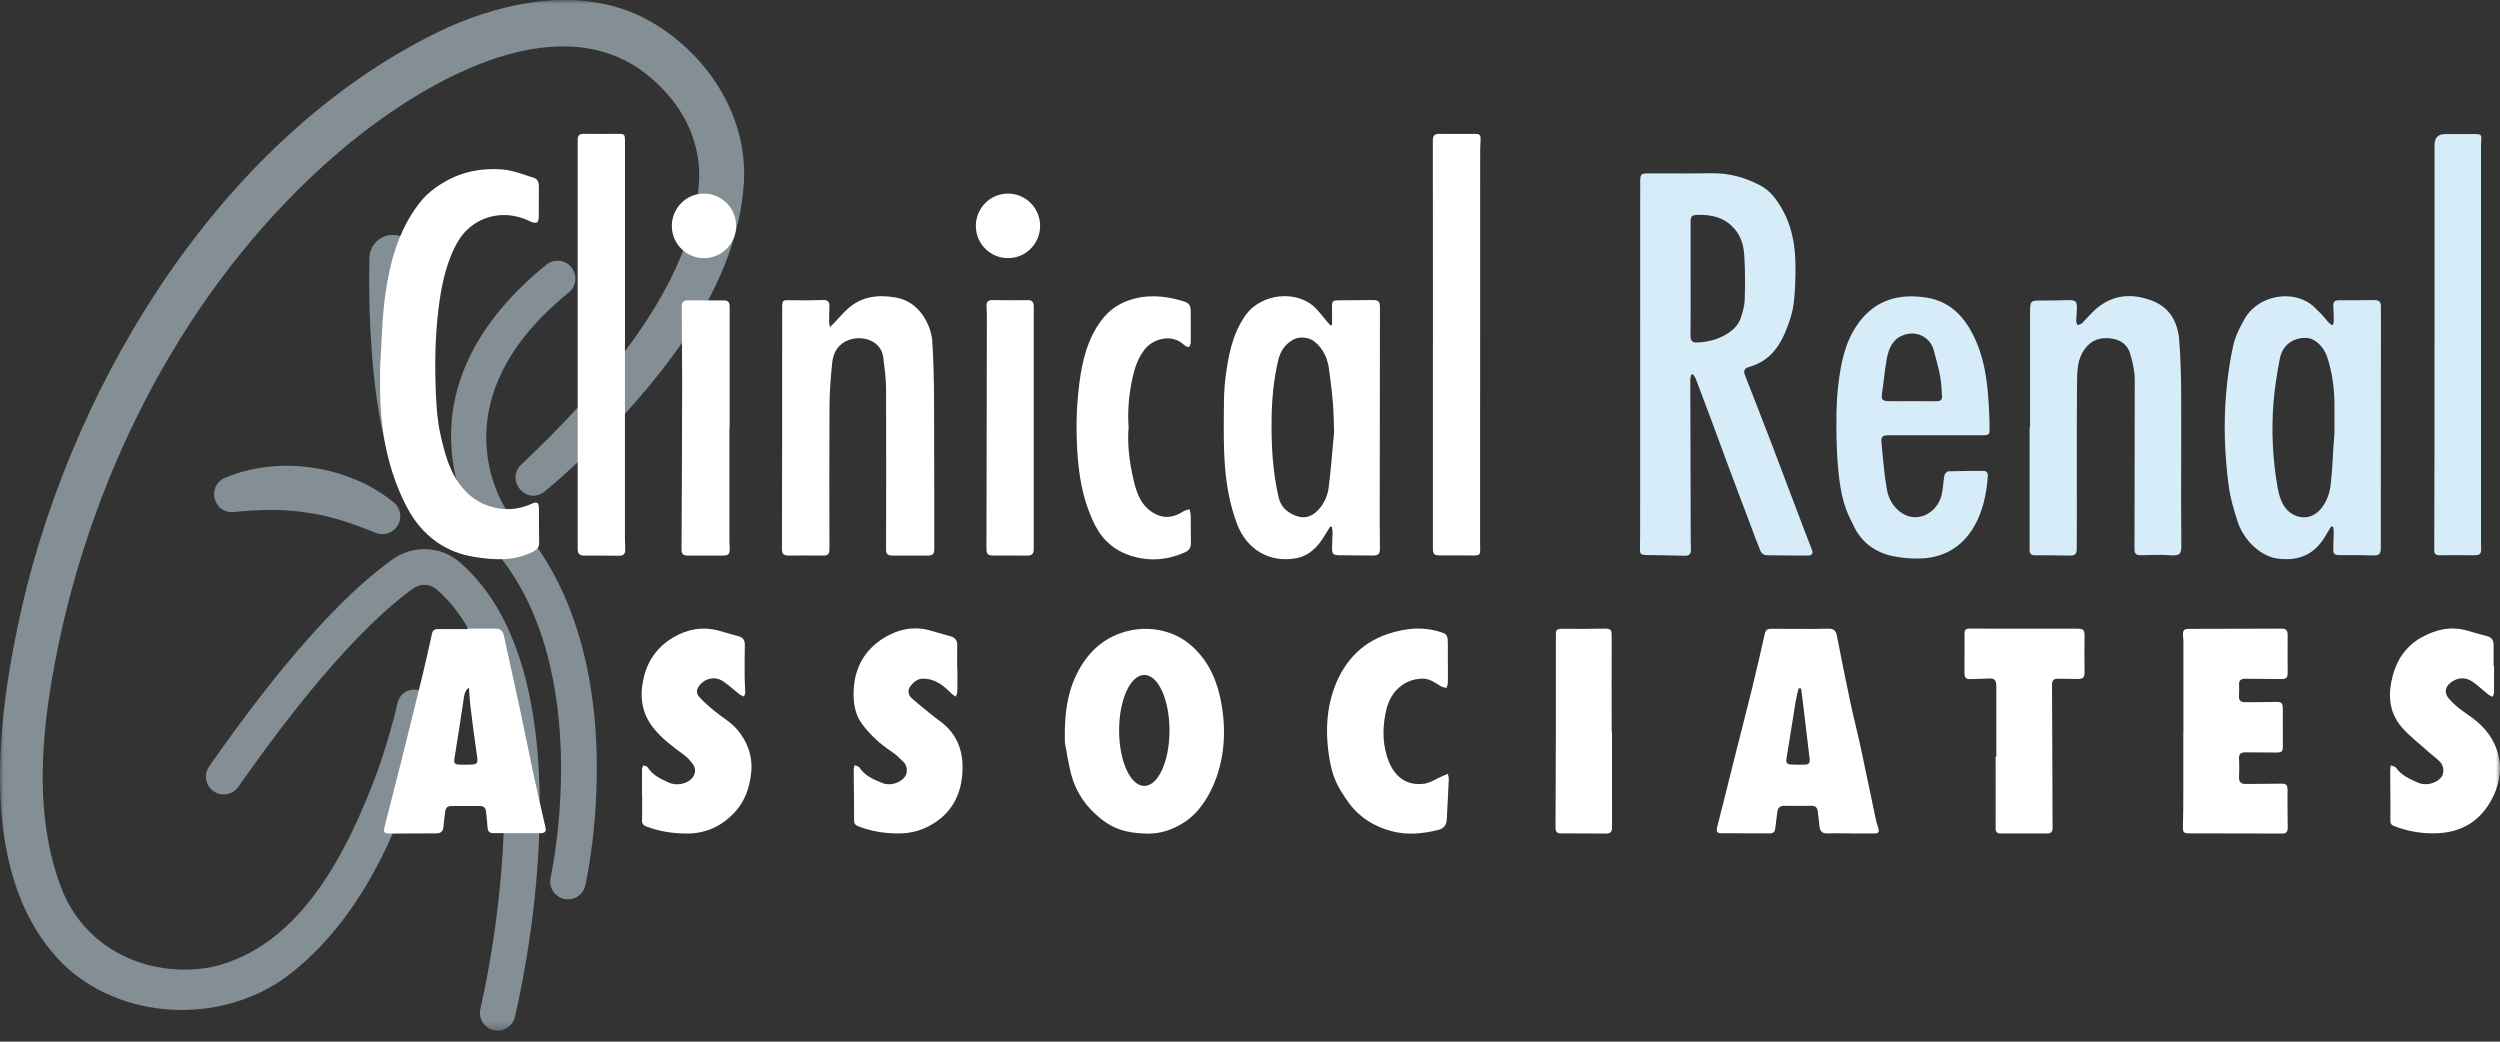 <svg width="300" height="125" viewBox="0 0 300 125" fill="none" xmlns="http://www.w3.org/2000/svg">
<rect x="0" y="0" width="300" height="125" fill="#333333" stroke="none"/>
<mask id="mask0_526_37" style="mask-type:luminance" maskUnits="userSpaceOnUse" x="0" y="0" width="300" height="124">
<path d="M300 0H0V123.687H300V0Z" fill="white"/>
</mask>
<g mask="url(#mask0_526_37)">
<path d="M62.61 55.696C71.583 47.194 83.21 34.435 83.893 21.647C84.135 16.174 81.189 11.473 76.813 8.33C66.047 0.922 50.827 9.966 42.003 17.125C24.677 31.37 13.107 52.088 7.806 73.828C5.372 84.301 3.487 96.189 7.272 106.334C10.033 113.885 17.81 117.478 25.438 116.042C36.111 113.592 41.74 102.126 45.326 92.481C46.258 89.831 47.091 87.066 47.688 84.401C48.379 81.665 52.371 82.572 51.858 85.316C49.197 96.718 44.479 109.163 35.087 116.657C27.473 122.801 15.555 122.758 8.133 116.221C-3.117 105.833 -0.363 85.987 2.69 72.577C9.179 44.822 27.295 15.603 53.73 3.286C60.838 0.157 69.462 -1.565 76.855 1.943C84.22 5.565 89.727 13.345 89.272 21.804C88.546 34.092 79.965 44.601 71.882 52.981C69.797 55.081 67.69 57.053 65.357 58.982C63.144 60.711 60.546 57.56 62.617 55.696H62.61Z" fill="#D6EDF9" fill-opacity="0.5"/>
<path d="M68.16 107.927C68.004 107.927 67.84 107.913 67.684 107.87C66.538 107.605 65.819 106.455 66.076 105.305C66.139 105.033 72.024 78.171 57.729 64.29L57.48 63.997C57.366 63.833 46.081 47.559 65.57 31.763C66.488 31.02 67.833 31.163 68.573 32.084C69.313 33.006 69.171 34.356 68.253 35.099C52.698 47.709 59.864 59.846 60.86 61.368C67.442 67.855 71.149 77.678 71.576 89.781C71.896 98.854 70.302 105.962 70.238 106.262C70.01 107.255 69.135 107.927 68.16 107.927Z" fill="#D6EDF9" fill-opacity="0.5"/>
<path d="M26.982 57.339C31.956 55.267 37.734 55.489 42.665 57.553C44.316 58.211 45.838 59.168 47.212 60.254C48.144 60.99 48.308 62.34 47.575 63.276C46.941 64.097 45.846 64.305 44.956 63.897C42.273 62.804 39.619 61.876 36.759 61.504C33.877 61.04 30.903 61.147 28 61.447C25.595 61.64 24.784 58.303 26.975 57.353L26.982 57.339Z" fill="#D6EDF9" fill-opacity="0.5"/>
<path d="M59.721 123.687C59.55 123.687 59.379 123.665 59.216 123.622C58.07 123.344 57.373 122.179 57.65 121.029C57.672 120.936 59.999 111.263 60.425 100.154C60.81 90.209 59.728 77.028 52.385 70.72C51.595 70.041 50.435 70.006 49.56 70.634C45.597 73.471 38.744 79.9 28.598 94.424C27.922 95.396 26.591 95.625 25.623 94.946C24.655 94.267 24.421 92.931 25.104 91.96C33.529 79.9 40.922 71.549 47.077 67.141C49.553 65.369 52.876 65.505 55.153 67.462C71.448 81.472 62.19 120.393 61.785 122.044C61.55 123.022 60.675 123.68 59.714 123.68L59.721 123.687Z" fill="#D6EDF9" fill-opacity="0.5"/>
<path d="M53.458 64.297C52.867 64.297 52.27 64.112 51.772 63.719C48.086 60.875 45.802 54.567 44.806 44.422C44.115 37.378 44.329 31.134 44.336 30.877C44.393 29.334 45.695 28.148 47.211 28.191C48.748 28.248 49.943 29.541 49.886 31.077C49.886 31.141 49.68 37.257 50.342 43.937C51.466 55.324 54.077 58.468 55.152 59.296C56.368 60.232 56.603 61.983 55.664 63.212C55.116 63.926 54.291 64.305 53.458 64.305V64.297Z" fill="#D6EDF9" fill-opacity="0.5"/>
<path d="M202.95 44.929C202.908 45.165 202.836 45.394 202.836 45.63C202.851 52.117 202.865 58.603 202.887 65.09C202.887 65.405 202.922 65.719 202.916 66.033C202.908 66.498 202.673 66.698 202.197 66.691C200.673 66.648 199.158 66.626 197.636 66.605C196.868 66.598 196.775 66.498 196.796 65.74C196.817 64.948 196.817 64.147 196.817 63.354C196.817 49.587 196.817 35.814 196.824 22.047C196.824 20.797 196.824 20.804 198.126 20.804C200.525 20.804 202.922 20.832 205.32 20.79C207.441 20.747 209.412 21.282 211.262 22.268C212.457 22.904 213.219 23.968 213.881 25.14C215.481 27.969 215.553 31.056 215.417 34.163C215.36 35.471 215.276 36.828 214.884 38.064C214.052 40.693 212.919 43.172 209.916 44.029C209.298 44.208 209.184 44.487 209.405 45.051C210.494 47.83 211.583 50.609 212.649 53.395C213.915 56.71 215.162 60.032 216.42 63.354C216.755 64.233 217.097 65.105 217.431 65.976C217.602 66.426 217.452 66.662 216.962 66.662C215.276 66.662 213.582 66.669 211.895 66.626C211.682 66.626 211.368 66.376 211.277 66.162C210.828 65.083 210.429 63.983 210.017 62.89C209.148 60.582 208.274 58.282 207.413 55.974C206.679 54.017 205.968 52.052 205.242 50.095C204.666 48.552 204.089 47.008 203.499 45.472C203.42 45.273 203.279 45.101 203.165 44.915L202.95 44.951V44.929ZM202.872 33.456C202.872 35.735 202.893 38.014 202.859 40.293C202.851 40.914 203.108 41.122 203.67 41.1C204.978 41.043 206.21 40.722 207.335 40.007C208.067 39.543 208.637 38.936 208.907 38.121C209.141 37.414 209.348 36.664 209.369 35.928C209.418 34.156 209.426 32.377 209.312 30.613C209.241 29.491 208.935 28.384 208.167 27.491C207.029 26.162 205.533 25.755 203.855 25.783C202.979 25.797 202.872 25.898 202.872 26.755C202.872 28.991 202.872 31.227 202.872 33.463V33.456Z" fill="#D6EDF9"/>
<path d="M159.844 38.986C159.844 38.328 159.858 37.678 159.844 37.021C159.823 36.085 159.873 36.035 160.819 36.035C162.114 36.035 163.402 36.028 164.697 36.007C165.402 35.999 165.594 36.171 165.594 36.878C165.586 45.437 165.573 53.995 165.565 62.554C165.565 63.619 165.586 64.69 165.594 65.755C165.594 66.505 165.409 66.676 164.668 66.662C163.416 66.641 162.163 66.633 160.918 66.633C159.937 66.633 159.823 66.534 159.852 65.569C159.865 65.005 159.901 64.44 159.909 63.876C159.909 63.662 159.858 63.447 159.829 63.233L159.637 63.169C159.432 63.504 159.217 63.847 159.012 64.183C158.193 65.555 157.168 66.691 155.518 66.991C152.302 67.562 149.619 65.933 148.452 62.89C146.73 58.368 146.83 53.674 146.866 48.973C146.873 47.78 146.901 46.58 147.05 45.401C147.385 42.736 147.862 40.1 149.456 37.843C151.341 35.178 155.718 34.706 157.944 37.05C158.4 37.528 158.805 38.064 159.232 38.571C159.375 38.736 159.517 38.893 159.66 39.057L159.858 38.986H159.844ZM160.036 52.574C160.114 51.695 160.086 51.838 160.036 49.938C159.987 48.037 159.723 46.166 159.481 44.301C159.31 42.986 158.776 41.786 157.674 40.943C157.062 40.472 155.952 40.357 155.269 40.715C154.209 41.272 153.639 42.136 153.376 43.258C152.857 45.508 152.629 47.787 152.593 50.102C152.551 53.331 152.694 56.539 153.441 59.704C153.724 60.911 154.572 61.59 155.667 61.954C156.664 62.283 157.51 61.918 158.208 61.175C158.934 60.397 159.331 59.432 159.453 58.418C159.688 56.475 159.852 54.524 160.023 52.581L160.036 52.574Z" fill="white"/>
<path d="M279.763 63.154C279.571 63.462 279.372 63.762 279.193 64.076C277.891 66.426 276.078 67.355 273.373 67.041C271.288 66.798 269.26 64.819 268.549 62.69C268.057 61.211 267.631 59.739 267.432 58.211C266.941 54.488 266.82 50.745 267.154 47.001C267.325 45.137 267.582 43.258 267.994 41.436C268.251 40.322 268.798 39.236 269.374 38.228C270.79 35.771 274.227 34.828 276.724 36.149C277.614 36.621 277.843 37.038 278.526 37.651C278.661 37.772 279.258 38.514 279.385 38.643C279.535 38.786 279.763 39.046 279.906 38.993C280.048 38.94 280.048 38.607 280.048 38.414C280.048 37.85 280.026 37.285 279.997 36.721C279.976 36.257 280.147 36.035 280.653 36.035C282.09 36.042 283.527 36.028 284.965 36.007C285.456 36.007 285.705 36.228 285.705 36.721C285.705 37.328 285.718 37.935 285.712 38.543C285.712 47.609 285.705 56.667 285.697 65.733C285.697 66.519 285.498 66.669 284.73 66.648C283.441 66.605 282.147 66.612 280.852 66.619C280.105 66.619 279.976 66.512 279.997 65.755C280.02 65.105 280.041 64.454 280.048 63.812C280.048 63.619 279.997 63.419 279.969 63.226L279.742 63.161L279.763 63.154ZM280.134 51.938C280.134 51.724 280.126 51.524 280.134 51.273C280.134 50.309 280.14 49.345 280.134 48.387C280.111 46.494 279.856 44.637 279.258 42.829C278.83 41.55 277.771 40.586 276.774 40.55C275.166 40.493 273.9 41.407 273.58 43.044C273.238 44.822 272.946 46.63 272.811 48.437C272.554 51.788 272.725 55.131 273.303 58.446C273.438 59.239 273.664 60.075 274.092 60.732C274.981 62.118 277.165 62.826 278.617 60.918C279.25 60.09 279.571 59.139 279.685 58.146C279.948 55.867 279.927 54.224 280.14 51.938H280.134Z" fill="#D6EDF9"/>
<path d="M45.611 44.108C45.81 41.186 45.831 38.243 46.237 35.356C46.785 31.448 47.817 27.648 50.286 24.426C51.104 23.354 52.129 22.54 53.303 21.854C55.48 20.568 57.835 20.146 60.269 20.332C61.571 20.432 62.845 20.961 64.111 21.361C64.567 21.504 64.673 21.983 64.666 22.461C64.652 23.633 64.666 24.805 64.652 25.976C64.652 26.226 64.595 26.619 64.446 26.691C64.232 26.783 63.883 26.705 63.649 26.583C60.959 25.212 57.864 25.683 55.864 27.762C55.132 28.519 54.591 29.534 54.185 30.52C53.317 32.606 52.897 34.799 52.62 37.064C52.2 40.514 52.157 43.951 52.314 47.401C52.385 48.966 52.499 50.552 52.84 52.074C53.352 54.353 53.929 56.653 55.473 58.511C56.633 59.904 58.106 60.754 59.941 61.025C61.301 61.225 62.553 61.004 63.777 60.461C64.474 60.154 64.673 60.297 64.673 61.061C64.673 62.397 64.673 63.74 64.702 65.076C64.716 65.641 64.474 65.941 63.983 66.191C61.699 67.362 59.308 67.219 56.896 66.826C55.288 66.569 53.794 65.998 52.456 65.076C50.883 63.983 49.688 62.511 48.813 60.832C46.6 56.589 45.689 51.888 45.618 47.151C45.604 46.108 45.618 45.165 45.618 44.122L45.611 44.108Z" fill="white"/>
<path d="M99.561 39.279C99.846 39 100.002 38.857 100.152 38.7C100.685 38.143 101.183 37.55 101.753 37.035C103.396 35.564 105.353 35.335 107.438 35.692C109.153 35.985 110.363 37.021 111.145 38.5C111.537 39.236 111.814 40.107 111.871 40.936C112.021 43.186 112.07 45.451 112.085 47.709C112.113 53.753 112.106 59.804 112.113 65.848C112.113 66.483 111.935 66.669 111.295 66.669C109.879 66.669 108.463 66.662 107.04 66.669C106.549 66.669 106.328 66.476 106.328 65.955C106.342 59.532 106.357 53.11 106.328 46.687C106.328 45.422 106.15 44.151 105.994 42.894C105.745 40.85 103.468 40.207 101.867 40.793C100.614 41.25 99.995 42.251 99.867 43.508C99.696 45.23 99.547 46.958 99.54 48.687C99.504 54.403 99.525 60.111 99.533 65.826C99.533 66.519 99.369 66.676 98.686 66.669C97.334 66.662 95.975 66.648 94.623 66.669C94.075 66.669 93.833 66.483 93.833 65.898C93.855 56.417 93.869 46.937 93.862 37.457C93.862 35.842 93.776 36.014 95.299 36.035C96.445 36.056 97.59 36.035 98.736 35.999C99.298 35.978 99.554 36.199 99.533 36.764C99.511 37.328 99.497 37.893 99.497 38.457C99.497 38.671 99.533 38.879 99.568 39.271L99.561 39.279Z" fill="white"/>
<path d="M243.609 51.288C243.609 46.723 243.609 42.165 243.609 37.6C243.609 36.049 243.609 36.056 245.131 36.064C246.213 36.064 247.302 36.035 248.383 36.014C248.995 35.999 249.237 36.206 249.231 36.821C249.231 37.385 249.159 37.95 249.145 38.514C249.145 38.686 249.244 38.85 249.294 39.021C249.472 38.95 249.693 38.921 249.82 38.8C250.404 38.235 250.917 37.593 251.529 37.064C253.606 35.271 255.99 35.171 258.394 36.142C260.401 36.95 261.34 38.714 261.504 40.793C261.682 43.022 261.732 45.265 261.739 47.502C261.768 53.424 261.703 59.346 261.76 65.269C261.775 66.505 261.633 66.726 260.316 66.626C259.177 66.541 258.025 66.612 256.879 66.626C256.402 66.633 256.14 66.491 256.14 65.948C256.161 59.504 256.168 53.052 256.168 46.608C256.168 45.958 256.197 45.301 256.111 44.665C256.011 43.922 255.834 43.186 255.627 42.472C255.3 41.336 254.446 40.757 253.336 40.614C252.091 40.45 251.002 40.757 250.191 41.85C249.265 43.086 249.259 44.522 249.244 45.93C249.202 51.224 249.223 56.517 249.223 61.818C249.223 63.154 249.224 64.497 249.209 65.833C249.209 66.505 248.995 66.683 248.341 66.669C246.967 66.648 245.587 66.619 244.213 66.633C243.723 66.633 243.544 66.462 243.552 65.976C243.559 61.075 243.552 56.182 243.552 51.281H243.588L243.609 51.288Z" fill="#D6EDF9"/>
<path d="M232.288 52.231C230.431 52.231 228.574 52.231 226.716 52.231C225.855 52.231 225.706 52.359 225.784 53.217C225.963 55.067 226.104 56.932 226.432 58.754C226.617 59.789 227.136 60.775 228.04 61.44C230.011 62.911 232.416 61.611 232.978 59.461C233.184 58.682 233.178 57.846 233.326 57.053C233.362 56.86 233.626 56.567 233.796 56.56C235.191 56.51 236.586 56.51 237.987 56.51C238.407 56.51 238.57 56.76 238.536 57.175C238.378 59.304 237.945 61.376 236.863 63.226C235.525 65.505 233.484 66.805 230.857 66.998C229.648 67.084 228.396 66.984 227.2 66.748C225.094 66.326 223.422 65.14 222.475 63.176C221.85 61.876 221.662 61.634 221.25 60.241C220.624 58.133 220.419 54.767 220.384 52.595C220.348 50.466 220.341 48.309 220.59 46.201C220.903 43.593 221.394 40.993 223.009 38.779C225.058 35.964 227.877 35.206 231.129 35.706C234.159 36.171 235.903 38.185 237.091 40.864C238.443 43.922 238.606 47.18 238.741 50.445C238.749 50.673 238.741 50.902 238.741 51.138C238.785 52.224 238.764 52.238 237.646 52.231C235.852 52.224 234.06 52.231 232.267 52.231V52.217L232.288 52.231ZM229.477 48.137C230.395 48.144 231.306 48.137 232.224 48.151C232.914 48.159 233.128 48.002 233.02 47.316C232.978 45.051 232.494 43.808 232.068 42.093C231.64 40.379 229.882 39.586 228.261 40.272C227.058 40.779 226.63 41.901 226.41 43.065C226.161 44.415 226.062 45.794 225.849 47.151C225.727 47.901 225.849 48.123 226.603 48.137C227.563 48.159 228.517 48.137 229.477 48.137Z" fill="#D6EDF9"/>
<path d="M56.063 75.435C57.188 75.435 58.319 75.442 59.443 75.435C60.041 75.428 60.34 75.671 60.468 76.278C61.073 79.136 61.727 81.986 62.339 84.844C62.901 87.451 63.414 90.073 63.976 92.688C64.446 94.896 64.951 97.089 65.456 99.29C65.57 99.775 65.363 99.975 64.929 99.975C63.008 99.982 61.094 99.975 59.173 99.975C58.746 99.975 58.532 99.775 58.511 99.325C58.476 98.696 58.383 98.075 58.333 97.453C58.298 96.982 58.077 96.718 57.586 96.718C56.441 96.718 55.295 96.718 54.142 96.718C53.68 96.718 53.466 96.982 53.416 97.418C53.345 98.018 53.26 98.625 53.21 99.225C53.167 99.761 52.904 100.004 52.363 100.004C50.528 100.004 48.692 100.032 46.856 100.025C46.045 100.025 45.974 99.882 46.18 99.082C46.834 96.553 47.482 94.024 48.115 91.495C48.983 88.009 49.852 84.522 50.698 81.036C51.104 79.371 51.481 77.707 51.837 76.035C51.944 75.528 52.285 75.485 52.676 75.485C53.801 75.485 54.925 75.485 56.056 75.485V75.449L56.063 75.435ZM56.263 82.508C55.693 82.958 55.693 83.565 55.601 84.144C55.245 86.451 54.911 88.766 54.526 91.074C54.441 91.574 54.626 91.745 55.06 91.752C55.558 91.767 56.063 91.774 56.561 91.752C57.287 91.724 57.366 91.531 57.252 90.795C56.953 88.795 56.704 86.787 56.455 84.78C56.362 84.022 56.327 83.265 56.27 82.508H56.263Z" fill="white"/>
<path d="M222.049 100.004C221.152 100.004 220.255 99.975 219.358 100.011C218.704 100.04 218.391 99.797 218.341 99.139C218.299 98.554 218.191 97.982 218.134 97.396C218.085 96.918 217.864 96.689 217.366 96.696C216.285 96.718 215.196 96.71 214.114 96.696C213.603 96.696 213.339 96.918 213.282 97.425C213.204 98.089 213.097 98.754 213.033 99.418C212.991 99.84 212.776 100.011 212.379 100.004C210.444 100.004 208.5 99.997 206.565 99.99C206.074 99.99 205.924 99.79 206.059 99.268C206.736 96.639 207.376 93.996 208.038 91.367C208.764 88.473 209.518 85.587 210.229 82.686C210.777 80.457 211.282 78.221 211.795 75.985C211.909 75.478 212.272 75.457 212.649 75.457C214.293 75.457 215.943 75.471 217.587 75.471C218.214 75.471 218.839 75.449 219.466 75.442C219.999 75.435 220.305 75.664 220.411 76.221C220.945 78.921 221.479 81.622 222.049 84.315C222.382 85.908 222.802 87.48 223.152 89.073C223.806 92.117 224.433 95.167 225.073 98.211C225.151 98.575 225.25 98.939 225.372 99.29C225.564 99.84 225.45 100.018 224.859 100.018C223.92 100.018 222.981 100.018 222.049 100.018V99.997V100.004ZM216.135 82.622L215.83 82.594C215.716 83.101 215.574 83.601 215.488 84.115C215.11 86.416 214.762 88.723 214.378 91.024C214.3 91.495 214.441 91.717 214.884 91.738C215.424 91.767 215.965 91.774 216.505 91.76C217.125 91.745 217.218 91.559 217.138 90.916C216.876 88.809 216.634 86.694 216.385 84.58C216.306 83.922 216.22 83.272 216.135 82.615V82.622Z" fill="white"/>
<path d="M74.991 41.3C74.991 49.045 74.991 56.782 74.991 64.526C74.991 65.005 75.012 65.49 75.027 65.969C75.041 66.469 74.792 66.698 74.301 66.691C72.885 66.676 71.469 66.662 70.053 66.669C69.455 66.669 69.32 66.348 69.32 65.826C69.327 60.975 69.32 56.117 69.32 51.266C69.32 39.779 69.32 28.291 69.32 16.803C69.32 16.26 69.512 16.053 70.053 16.06C71.447 16.081 72.849 16.074 74.244 16.06C74.92 16.06 74.998 16.153 74.998 16.874C74.998 25.012 74.998 33.156 74.998 41.293H74.991V41.3Z" fill="white"/>
<path d="M171.955 41.293C171.955 33.156 171.955 25.019 171.94 16.874C171.94 16.26 172.147 16.06 172.738 16.067C174.175 16.089 175.612 16.067 177.057 16.067C177.441 16.067 177.69 16.146 177.669 16.631C177.625 17.425 177.619 18.218 177.619 19.011C177.619 34.37 177.619 49.723 177.612 65.083C177.612 65.19 177.612 65.29 177.612 65.398C177.661 66.698 177.661 66.683 176.388 66.655C175.2 66.633 174.012 66.655 172.822 66.648C172.075 66.648 171.948 66.512 171.948 65.769C171.948 57.61 171.948 49.452 171.948 41.293H171.955Z" fill="white"/>
<path d="M292.144 41.229C292.144 33.277 292.144 25.326 292.144 17.382C292.144 16.52 292.581 16.089 293.454 16.089C294.642 16.089 295.83 16.081 297.018 16.089C297.73 16.089 297.808 16.189 297.744 16.896C297.73 17.082 297.723 17.275 297.723 17.46C297.723 33.299 297.723 49.138 297.723 64.976C297.723 65.162 297.723 65.355 297.73 65.54C297.772 66.555 297.645 66.655 296.655 66.633C295.404 66.605 294.157 66.626 292.906 66.633C292.251 66.633 292.108 66.512 292.108 65.905C292.116 61.868 292.129 57.832 292.137 53.795C292.137 49.609 292.137 45.43 292.137 41.243L292.144 41.229Z" fill="#D6EDF9"/>
<path d="M262.009 88.023C262.009 84.422 262.009 80.822 262.009 77.228C262.009 76.935 261.996 76.642 261.967 76.35C261.91 75.635 262.032 75.471 262.728 75.464C266.421 75.449 270.108 75.449 273.801 75.435C274.341 75.435 274.525 75.671 274.519 76.207C274.497 77.714 274.519 79.222 274.519 80.722C274.519 81.329 274.356 81.493 273.736 81.486C272.299 81.472 270.861 81.472 269.424 81.45C268.897 81.45 268.656 81.658 268.684 82.201C268.705 82.615 268.713 83.036 268.677 83.451C268.627 84.015 268.869 84.272 269.424 84.265C270.634 84.251 271.843 84.265 273.054 84.23C273.786 84.208 273.936 84.337 273.936 85.065C273.936 86.551 273.936 88.037 273.942 89.523C273.942 90.188 273.814 90.309 273.132 90.302C271.9 90.288 270.669 90.295 269.439 90.281C268.89 90.281 268.648 90.481 268.684 91.074C268.726 91.802 268.713 92.538 268.684 93.267C268.663 93.831 268.905 94.074 269.452 94.074C270.847 94.06 272.248 94.074 273.643 94.039C274.356 94.024 274.504 94.153 274.504 94.846C274.504 96.332 274.497 97.818 274.525 99.304C274.533 99.818 274.362 100.025 273.843 100.025C270.15 100.011 266.464 100.011 262.771 100.004C261.981 100.004 261.924 99.875 261.952 99.068C262.003 97.625 261.996 96.182 261.996 94.739C261.996 92.502 261.996 90.259 261.996 88.023H262.009Z" fill="white"/>
<path d="M135.438 51.195C135.253 53.303 135.53 55.46 136.021 57.582C136.406 59.246 136.975 60.84 138.676 61.697C139.864 62.29 140.924 62.047 141.977 61.383C142.205 61.24 142.482 61.19 142.738 61.097C142.788 61.347 142.881 61.604 142.888 61.854C142.909 62.94 142.888 64.033 142.909 65.119C142.924 65.719 142.717 66.055 142.141 66.305C140.049 67.219 137.921 67.384 135.744 66.705C133.787 66.091 132.336 64.862 131.396 63.004C130.137 60.518 129.582 57.868 129.347 55.117C129.091 52.059 129.133 48.995 129.525 45.973C129.874 43.279 130.514 40.614 132.215 38.378C133.026 37.314 134.079 36.535 135.353 36.078C137.53 35.299 139.693 35.456 141.856 36.106C142.76 36.378 142.888 36.585 142.888 37.542C142.888 38.736 142.902 39.929 142.888 41.122C142.888 41.307 142.753 41.493 142.689 41.672C142.504 41.6 142.276 41.572 142.148 41.443C140.625 39.936 138.327 40.679 137.345 41.95C136.591 42.922 136.192 44.044 135.922 45.251C135.488 47.187 135.296 49.13 135.424 51.195H135.438Z" fill="white"/>
<path d="M77.04 95.353C77.04 94.346 77.033 93.346 77.04 92.338C77.04 92.167 77.14 92.002 77.19 91.838C77.368 91.917 77.631 91.938 77.716 92.074C78.321 93.038 79.296 93.467 80.264 93.917C81.068 94.289 82.285 94.117 82.897 93.531C83.445 93.01 83.594 92.338 83.16 91.724C82.818 91.238 82.384 90.795 81.9 90.452C80.641 89.552 79.431 88.616 78.442 87.401C76.927 85.53 76.727 83.429 77.282 81.179C77.788 79.143 78.983 77.571 80.734 76.521C82.42 75.507 84.298 75.149 86.255 75.678C87.038 75.892 87.806 76.142 88.596 76.343C89.187 76.493 89.393 76.843 89.379 77.435C89.35 78.714 89.35 79.986 89.358 81.265C89.358 81.872 89.421 82.479 89.429 83.079C89.429 83.251 89.336 83.415 89.286 83.587C89.116 83.501 88.916 83.451 88.767 83.337C88.062 82.793 87.415 82.165 86.668 81.693C85.793 81.143 84.683 81.393 84.014 82.151C83.594 82.622 83.473 83.151 83.9 83.622C84.455 84.23 85.081 84.78 85.714 85.301C86.611 86.044 87.678 86.637 88.425 87.501C89.678 88.945 90.332 90.702 90.147 92.66C89.969 94.489 89.393 96.189 88.098 97.546C86.561 99.161 84.697 100.025 82.427 100.025C80.762 100.025 79.154 99.775 77.596 99.197C77.176 99.04 77.019 98.832 77.04 98.368C77.083 97.368 77.055 96.36 77.055 95.353H77.026H77.04Z" fill="white"/>
<path d="M114.888 80.279C114.888 81.179 114.902 82.079 114.881 82.979C114.881 83.186 114.76 83.394 114.696 83.594C114.518 83.472 114.319 83.379 114.176 83.229C113.259 82.286 112.277 81.486 110.868 81.436C110.099 81.407 109.594 81.865 109.21 82.401C108.897 82.836 108.989 83.401 109.402 83.779C110.178 84.472 110.989 85.115 111.793 85.773C112.099 86.023 112.419 86.258 112.739 86.494C115.016 88.13 115.721 90.431 115.457 93.096C115.223 95.517 114.155 97.482 112.056 98.796C110.797 99.59 109.423 100.004 107.922 100.011C106.214 100.025 104.57 99.775 102.977 99.147C102.543 98.975 102.479 98.746 102.486 98.296C102.507 96.332 102.457 94.367 102.443 92.402C102.443 92.21 102.514 92.017 102.55 91.824C102.742 91.909 103.019 91.938 103.119 92.088C103.781 93.11 104.827 93.531 105.866 93.96C106.769 94.339 107.993 93.988 108.577 93.224C108.947 92.745 108.911 91.924 108.427 91.438C107.986 90.995 107.531 90.552 107.011 90.209C105.624 89.288 104.407 88.187 103.425 86.844C102.578 85.694 102.4 84.329 102.436 82.965C102.514 80.2 103.731 77.986 106.079 76.543C107.787 75.492 109.701 75.092 111.715 75.685C112.511 75.921 113.315 76.135 114.112 76.371C114.646 76.528 114.881 76.885 114.867 77.45C114.845 78.393 114.867 79.336 114.867 80.272H114.874L114.888 80.279Z" fill="white"/>
<path d="M299.289 79.936C299.289 81.001 299.295 82.065 299.281 83.129C299.281 83.294 299.167 83.451 299.11 83.615C298.954 83.537 298.776 83.479 298.633 83.372C297.972 82.844 297.36 82.243 296.655 81.772C295.759 81.179 294.756 81.315 293.965 82.008C293.425 82.479 293.325 83.158 293.788 83.73C294.165 84.194 294.613 84.615 295.083 84.987C295.78 85.544 296.563 86.008 297.238 86.587C300.192 89.095 300.811 92.753 298.897 96.125C297.424 98.725 295.161 99.94 292.222 99.997C290.515 100.032 288.871 99.747 287.277 99.118C286.9 98.968 286.836 98.775 286.843 98.368C286.872 96.403 286.836 94.446 286.822 92.481C286.822 92.267 286.872 92.052 286.9 91.838C287.113 91.931 287.406 91.967 287.526 92.131C288.195 93.074 289.198 93.488 290.187 93.931C291.063 94.324 292.323 94.031 292.927 93.296C293.34 92.795 293.304 91.924 292.785 91.402C292.329 90.945 291.795 90.573 291.319 90.138C290.238 89.159 289.048 88.273 288.124 87.166C286.644 85.394 286.551 83.258 287.121 81.1C287.64 79.121 288.765 77.507 290.55 76.507C292.3 75.528 294.18 75.085 296.185 75.707C296.94 75.942 297.709 76.135 298.47 76.343C299.017 76.493 299.238 76.871 299.232 77.414C299.232 78.25 299.232 79.086 299.232 79.922H299.289V79.936Z" fill="white"/>
<path d="M173.748 79.35C173.748 80.207 173.755 81.065 173.74 81.922C173.74 82.136 173.641 82.344 173.592 82.558C173.364 82.493 173.107 82.472 172.915 82.358C172.225 81.943 171.577 81.422 170.71 81.436C168.597 81.465 166.917 82.879 166.377 85.094C165.928 86.916 165.871 88.795 166.377 90.566C166.981 92.695 168.319 94.353 170.859 94.053C171.642 93.96 172.375 93.431 173.136 93.11C173.343 93.024 173.542 92.938 173.748 92.86C173.784 93.088 173.869 93.324 173.854 93.553C173.784 95.117 173.698 96.682 173.62 98.254C173.577 99.04 173.278 99.432 172.516 99.611C170.695 100.047 168.874 100.233 167.023 99.747C164.961 99.204 163.21 98.146 161.937 96.446C161.217 95.489 160.549 94.439 160.122 93.324C159.694 92.21 159.495 90.981 159.36 89.788C159.111 87.53 159.232 85.266 159.93 83.087C161.019 79.715 163.132 77.221 166.533 76.078C168.753 75.328 171.066 75.128 173.328 76.014C173.52 76.092 173.712 76.435 173.719 76.664C173.763 77.564 173.74 78.464 173.74 79.364H173.755L173.748 79.35Z" fill="white"/>
<path d="M239.56 90.809C239.56 88.03 239.56 85.244 239.56 82.465C239.56 81.522 239.374 81.372 238.45 81.429C237.766 81.472 237.076 81.465 236.386 81.493C235.932 81.508 235.738 81.279 235.738 80.843C235.738 79.236 235.753 77.621 235.746 76.014C235.746 75.578 235.945 75.428 236.358 75.435C240.649 75.442 244.947 75.442 249.237 75.442C250.041 75.442 250.162 75.599 250.147 76.4C250.119 77.8 250.126 79.2 250.147 80.6C250.155 81.279 250.006 81.479 249.337 81.479C248.547 81.479 247.75 81.465 246.96 81.443C246.469 81.429 246.241 81.643 246.241 82.151C246.262 86.101 246.277 90.059 246.291 94.01C246.291 95.789 246.291 97.568 246.313 99.34C246.313 99.84 246.099 100.018 245.637 100.018C243.78 100.018 241.929 100.018 240.072 100.018C239.674 100.018 239.475 99.847 239.475 99.404C239.488 96.539 239.475 93.674 239.475 90.809H239.56Z" fill="white"/>
<path d="M87.529 51.352C87.529 55.746 87.529 60.147 87.529 64.54C87.529 64.919 87.529 65.29 87.557 65.669C87.607 66.512 87.45 66.676 86.625 66.669C85.287 66.662 83.957 66.669 82.619 66.669C81.957 66.669 81.779 66.505 81.786 65.876C81.815 59.346 81.85 52.817 81.858 46.287C81.858 43.129 81.829 39.964 81.808 36.807C81.808 36.278 82 36.035 82.541 36.042C83.978 36.056 85.415 36.056 86.86 36.049C87.372 36.049 87.557 36.285 87.557 36.785C87.557 41.643 87.557 46.494 87.557 51.352H87.529Z" fill="white"/>
<path d="M124.046 51.288C124.046 56.16 124.046 61.04 124.046 65.912C124.046 66.491 123.782 66.683 123.242 66.676C121.89 66.655 120.531 66.662 119.179 66.662C118.538 66.662 118.375 66.491 118.375 65.841C118.396 56.532 118.41 47.223 118.424 37.914C118.424 37.514 118.396 37.121 118.382 36.721C118.36 36.228 118.574 36.007 119.093 36.014C120.488 36.035 121.883 36.035 123.284 36.014C123.861 36.007 124.053 36.235 124.053 36.792C124.039 41.622 124.046 46.458 124.046 51.288Z" fill="white"/>
<path d="M193.437 87.773C193.437 91.624 193.437 95.474 193.445 99.325C193.445 99.818 193.23 100.025 192.783 100.025C190.947 100.025 189.111 100.011 187.275 100.004C186.842 100.004 186.663 99.804 186.663 99.34C186.692 91.824 186.728 84.315 186.705 76.8C186.705 75.492 186.549 75.421 188.037 75.457C189.516 75.485 190.997 75.457 192.477 75.435C193.323 75.428 193.409 75.542 193.401 76.407C193.388 80.193 193.401 83.98 193.401 87.773H193.437Z" fill="white"/>
<path d="M120.958 30.977C123.088 30.977 124.814 29.243 124.814 27.105C124.814 24.966 123.088 23.233 120.958 23.233C118.828 23.233 117.101 24.966 117.101 27.105C117.101 29.243 118.828 30.977 120.958 30.977Z" fill="white"/>
<path d="M84.476 30.977C86.606 30.977 88.333 29.243 88.333 27.105C88.333 24.966 86.606 23.233 84.476 23.233C82.346 23.233 80.62 24.966 80.62 27.105C80.62 29.243 82.346 30.977 84.476 30.977Z" fill="white"/>
<path d="M146.559 84.372C146.09 81.815 145.136 79.472 143.123 77.614C140.475 75.171 136.583 74.878 133.509 76.378C132.058 77.085 130.891 78.178 129.994 79.514C128.237 82.158 127.703 85.123 127.781 88.909C127.781 89.059 127.803 89.209 127.831 89.359C127.981 90.159 128.187 91.495 128.514 92.803C129.14 95.267 130.585 97.196 132.648 98.654C134.171 99.732 135.907 100.011 137.743 100.032C139.287 100.047 140.661 99.568 141.934 98.789C143.123 98.061 144.026 97.039 144.766 95.839C145.478 94.674 145.983 93.438 146.332 92.145C147.015 89.616 147.029 86.951 146.559 84.372ZM137.316 94.31C135.644 94.31 134.292 91.331 134.292 87.652C134.292 83.972 135.644 80.993 137.316 80.993C138.988 80.993 140.34 83.972 140.34 87.652C140.34 91.331 138.988 94.31 137.316 94.31Z" fill="white"/>
</g>
</svg>
